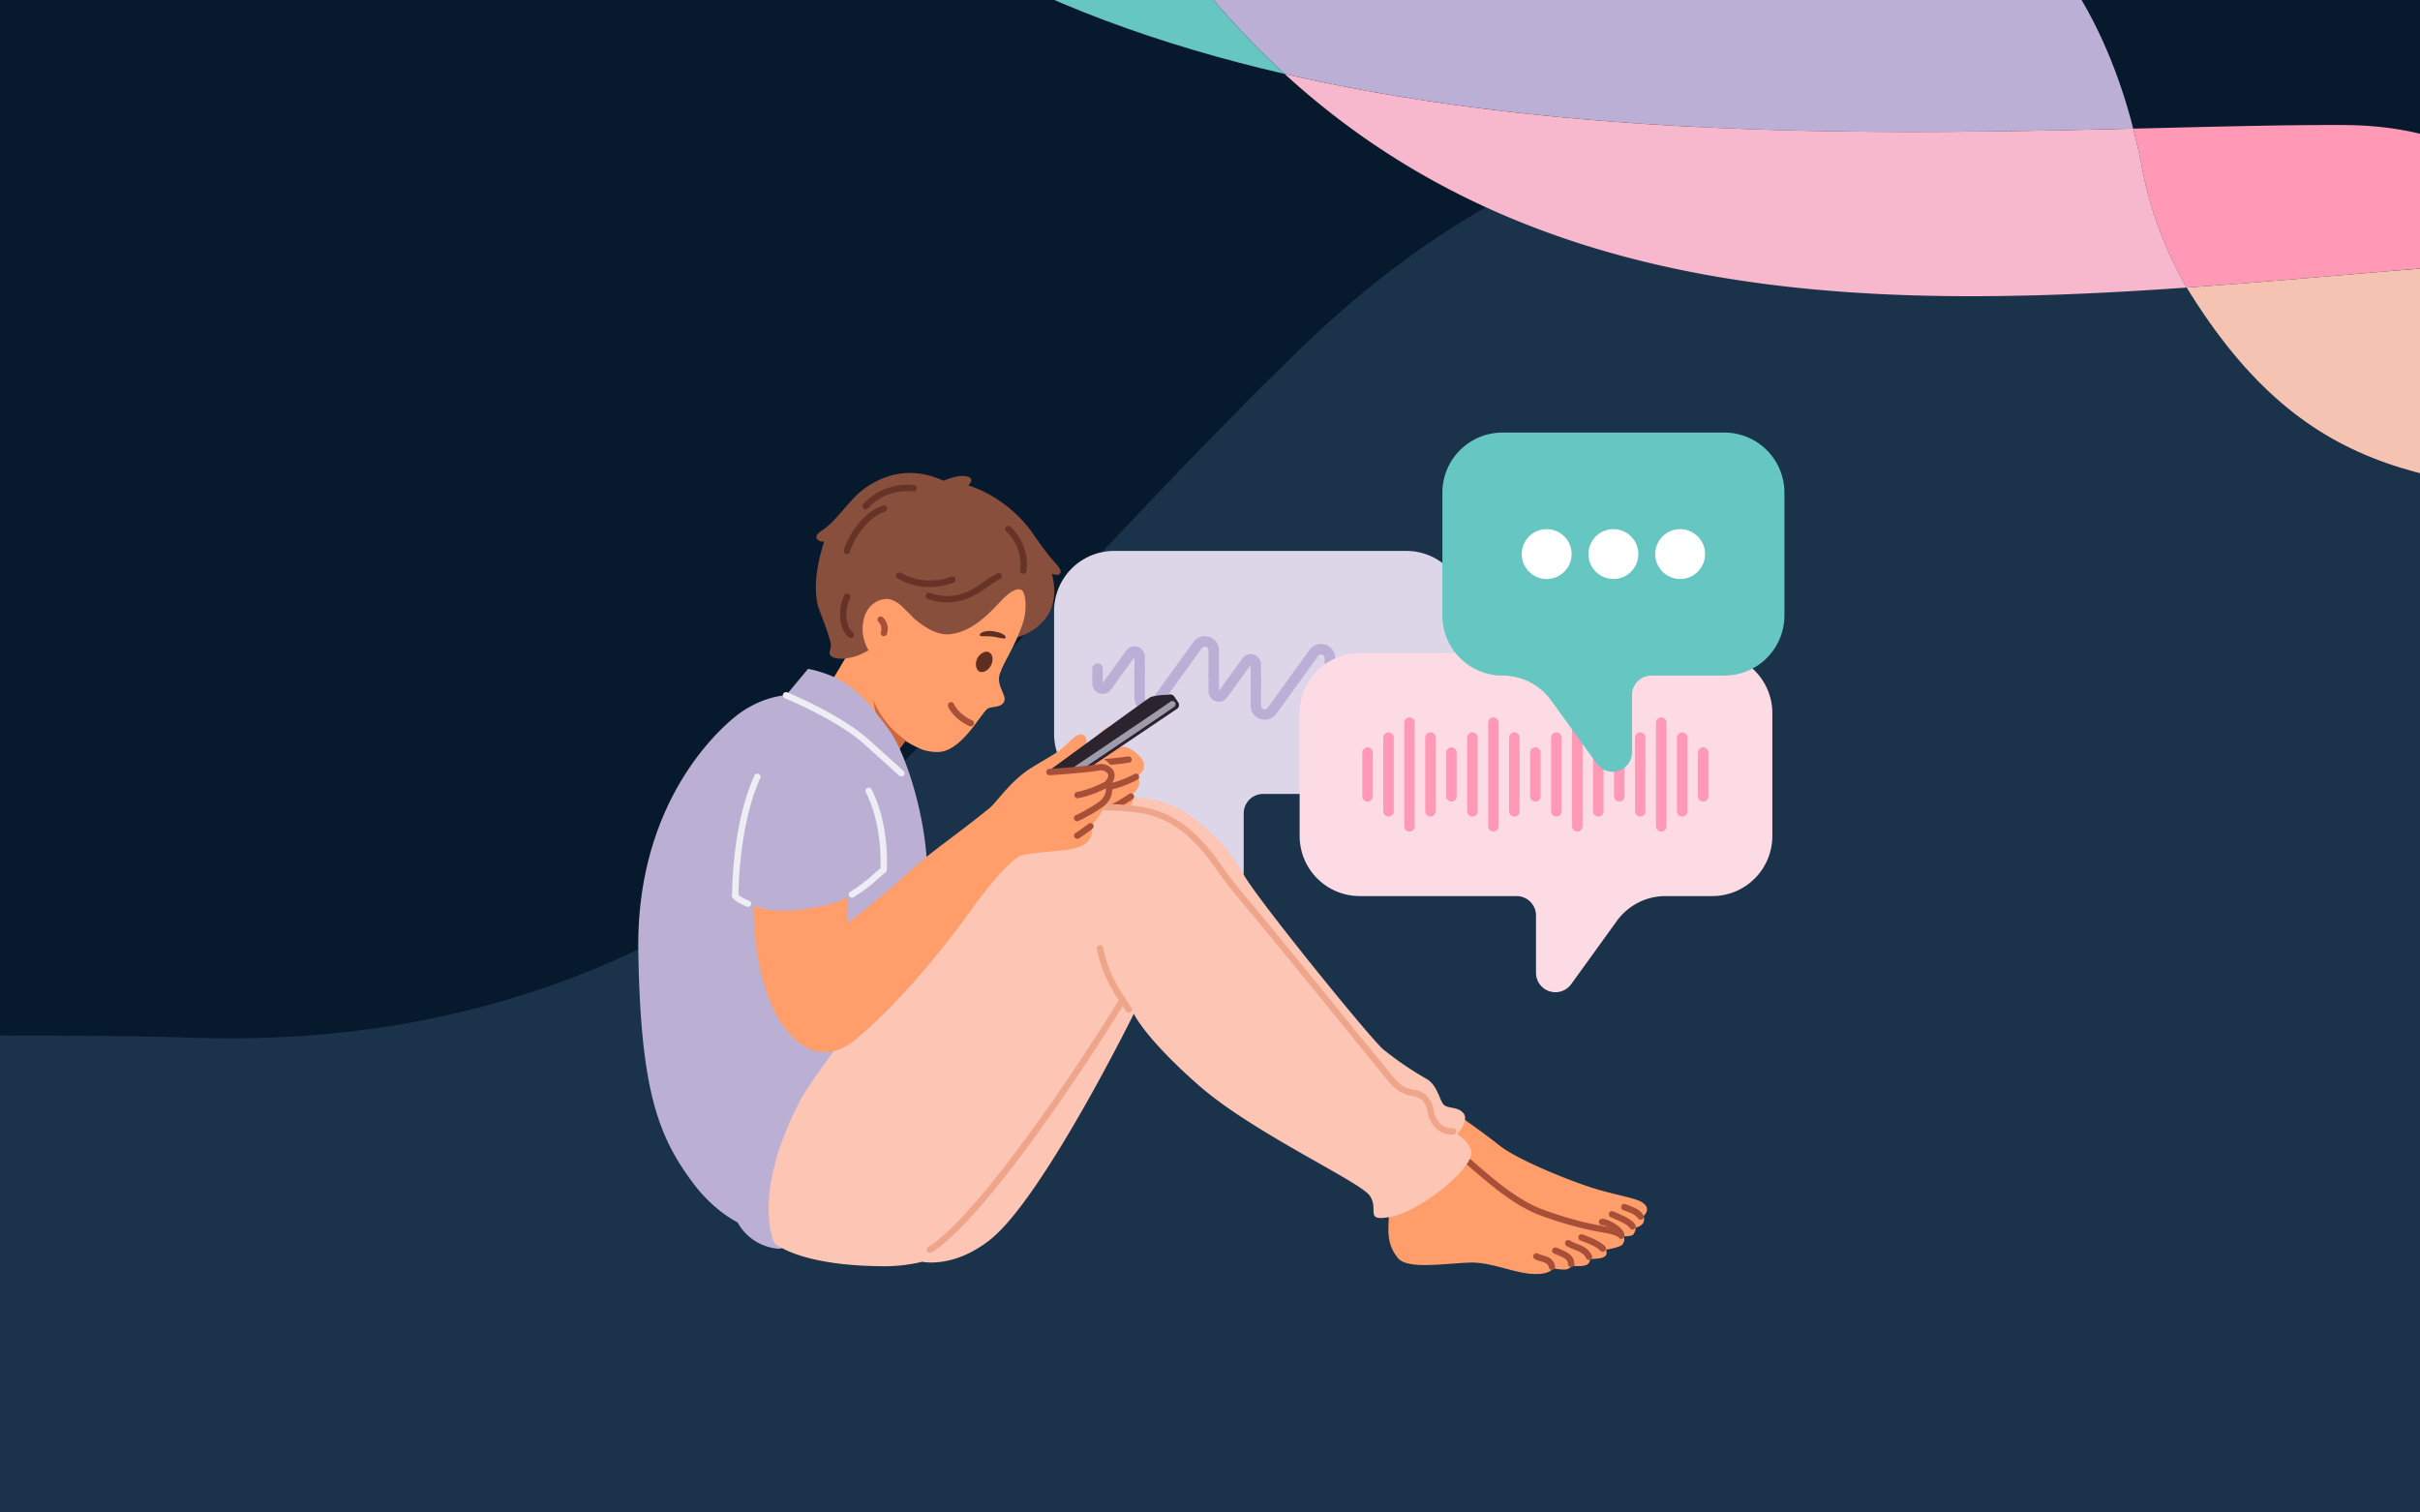 <svg xmlns="http://www.w3.org/2000/svg" xmlns:xlink="http://www.w3.org/1999/xlink" width="800" height="500" viewBox="0 0 800 500">
  <rect x="0" y="0" width="800" height="500" fill="#808080" stroke="none"/>
  <defs>
    <clipPath id="clip-path">
      <path id="Path_175473" data-name="Path 175473" d="M0,329.214H730.129V0H0Z" fill="none"/>
    </clipPath>
    <clipPath id="clip-path-2">
      <path id="Path_175133" data-name="Path 175133" d="M0,196.395H378.893V-81.777H0Z" transform="translate(0 81.777)" fill="none"/>
    </clipPath>
    <clipPath id="clip-S20_Report_HPB_MOBILE_800x500">
      <rect width="800" height="500"/>
    </clipPath>
  </defs>
  <g id="S20_Report_HPB_MOBILE_800x500" data-name="S20 Report HPB_MOBILE 800x500" clip-path="url(#clip-S20_Report_HPB_MOBILE_800x500)">
    <rect width="800" height="500" fill="#071a2d"/>
    <path id="Path_175592" data-name="Path 175592" d="M398.293,36.189C60.7,110.077-39.01,446.084,12.943,697.284c37.279,180.228,122.441,334.581,263.28,455.475,86.218,74.009,185.515,111.683,301.484,90.755,80.851-14.594,139.243-61.051,180.148-129.613,29.672-49.737,56.071-101.424,83.671-152.378C887.693,876.3,957.085,821.3,1052.417,799.047c41.735-9.743,82.833-22.258,124.689-31.452,231.617-50.889,274.214-281.773,181.55-441.59-49.874-86.025-122.578-148.478-208.006-195.6C918.323,2.231,673.176-36.1,398.293,36.189" transform="matrix(-0.966, -0.259, 0.259, -0.966, 873.561, 1387.519)" fill="#1b324b"/>
    <g id="Group_40439" data-name="Group 40439" transform="matrix(0.695, 0.719, -0.719, 0.695, 399.566, -387.519)">
      <g id="Group_39622" data-name="Group 39622" transform="translate(0 0)" clip-path="url(#clip-path)">
        <g id="Group_39616" data-name="Group 39616" transform="translate(0 184.981)">
          <path id="Path_175467" data-name="Path 175467" d="M182.835,67.705C143.382,53.266,100.483,31.2,53.58,0c0,0-50,85.511-53.58,105.053,0,0,56.48,36.678,88.961,34.22,0,0,41.968-22.054,93.874-71.568" fill="#ade5e2"/>
        </g>
        <g id="Group_39617" data-name="Group 39617" transform="translate(571.687 3.457)">
          <path id="Path_175468" data-name="Path 175468" d="M0,99.484C28.534,65.488,55.484,30.724,82.727,0c25.853,6.9,51.314,22.949,75.715,36.939C105.167,84.5,75.629,116.232,0,99.484" fill="#f4c3b1"/>
        </g>
        <g id="Group_39618" data-name="Group 39618" transform="translate(186.52 58.045)">
          <path id="Path_175469" data-name="Path 175469" d="M0,190.462C107.412,86.865,203.562-53.772,335.109,21.08,280.082,80.834,208.247,157.591,127.123,210.214,89.09,212.537,47.051,206.8,0,190.462" fill="#bcafd6"/>
        </g>
        <g id="Group_39619" data-name="Group 39619" transform="translate(521.629 0)">
          <path id="Path_175470" data-name="Path 175470" d="M0,79.125c17.6-19.1,33.477-36.463,47.39-50.745C75.724-.707,104.493-4.11,132.785,3.457c-27.244,30.724-54.193,65.489-82.727,99.485A126.786,126.786,0,0,1,10.589,85.57Q5.257,82.123,0,79.125" fill="#ff99b5"/>
        </g>
        <g id="Group_39620" data-name="Group 39620" transform="translate(87.321 248.507)">
          <path id="Path_175471" data-name="Path 175471" d="M0,75.541C34.859,57.908,67.517,30.57,99.2,0c47.05,16.342,89.089,22.075,127.122,19.752C156.209,65.25,79.138,92.721,0,75.541" fill="#66c6c1"/>
        </g>
        <g id="Group_39621" data-name="Group 39621" transform="translate(313.642 79.125)">
          <path id="Path_175472" data-name="Path 175472" d="M0,189.134C81.124,136.511,152.959,59.754,207.987,0q5.263,2.992,10.589,6.445a126.785,126.785,0,0,0,39.468,17.372C189.724,105.251,112.312,182.3,0,189.134" fill="#f7b7cc"/>
        </g>
      </g>
    </g>
    <g id="Group_40440" data-name="Group 40440" transform="translate(211 143)">
      <g id="Group_39287" data-name="Group 39287" transform="translate(0 0)" clip-path="url(#clip-path-2)">
        <g id="Group_39216" data-name="Group 39216" transform="translate(137.457 39.123)">
          <path id="Path_175062" data-name="Path 175062" d="M82.2,0H-14.366A19.863,19.863,0,0,0-34.228,19.862V60.473A19.861,19.861,0,0,0-14.366,80.335a19.867,19.867,0,0,1,16.1,8.235L16.82,109.453a6.427,6.427,0,0,0,11.637-3.762V86.761a6.425,6.425,0,0,1,6.426-6.426H82.2a19.861,19.861,0,0,0,19.862-19.862V19.862A19.863,19.863,0,0,0,82.2,0" transform="translate(34.228)" fill="#ddd6e8"/>
        </g>
        <g id="Group_39217" data-name="Group 39217" transform="translate(164.007 67.29)">
          <path id="Path_175063" data-name="Path 175063" d="M3.3,17.69A4.685,4.685,0,0,1-1.376,13.01V4.332a1.735,1.735,0,0,1,3.47,0V13.01a1.211,1.211,0,0,0,2.194.711L18.115-5.427a4.693,4.693,0,0,1,3.793-1.939,4.684,4.684,0,0,1,4.681,4.677V5.992a1.733,1.733,0,0,1-3.466,0V-2.689A1.214,1.214,0,0,0,21.908-3.9a1.2,1.2,0,0,0-.98.5L7.1,15.751A4.693,4.693,0,0,1,3.3,17.69" transform="translate(1.376 7.366)" fill="#bcafd6"/>
        </g>
        <g id="Group_39218" data-name="Group 39218" transform="translate(188.503 73.247)">
          <path id="Path_175064" data-name="Path 175064" d="M2.406,11.112A3.412,3.412,0,0,1-1,7.7V2.771a1.735,1.735,0,0,1,3.47,0V7.52L10.216-3.212a3.424,3.424,0,0,1,2.765-1.415,3.412,3.412,0,0,1,3.4,3.408V3.714a1.733,1.733,0,1,1-3.466,0V-1.035L5.168,9.7a3.415,3.415,0,0,1-2.762,1.412" transform="translate(1.002 4.627)" fill="#bcafd6"/>
        </g>
        <g id="Group_39219" data-name="Group 39219" transform="translate(150.085 70.648)">
          <path id="Path_175065" data-name="Path 175065" d="M2.406,11.112A3.412,3.412,0,0,1-1,7.7V2.771a1.735,1.735,0,0,1,3.47,0V7.52L10.216-3.212a3.424,3.424,0,0,1,2.765-1.415,3.412,3.412,0,0,1,3.4,3.408V3.714a1.733,1.733,0,1,1-3.466,0V-1.035L5.168,9.7a3.415,3.415,0,0,1-2.762,1.412" transform="translate(1.002 4.627)" fill="#bcafd6"/>
        </g>
        <g id="Group_39220" data-name="Group 39220" transform="translate(202.428 69.89)">
          <path id="Path_175066" data-name="Path 175066" d="M3.3,17.69A4.684,4.684,0,0,1-1.375,13.01V4.332a1.733,1.733,0,0,1,3.466,0V13.01a1.211,1.211,0,0,0,2.194.711L18.113-5.427a4.693,4.693,0,0,1,3.793-1.939,4.684,4.684,0,0,1,4.681,4.677V5.989a1.733,1.733,0,1,1-3.466,0V-2.689A1.214,1.214,0,0,0,21.905-3.9a1.214,1.214,0,0,0-.983.5L7.095,15.751A4.693,4.693,0,0,1,3.3,17.69" transform="translate(1.375 7.366)" fill="#bcafd6"/>
        </g>
        <g id="Group_39221" data-name="Group 39221" transform="translate(226.921 75.847)">
          <path id="Path_175067" data-name="Path 175067" d="M2.406,11.112A3.412,3.412,0,0,1-1,7.7V2.771a1.733,1.733,0,1,1,3.466,0V7.52L10.216-3.212a3.424,3.424,0,0,1,2.765-1.415,3.412,3.412,0,0,1,3.4,3.408V3.714a1.733,1.733,0,1,1-3.466,0V-1.035L5.168,9.7a3.415,3.415,0,0,1-2.762,1.412" transform="translate(1.002 4.627)" fill="#bcafd6"/>
        </g>
        <g id="Group_39222" data-name="Group 39222" transform="translate(218.64 72.893)">
          <path id="Path_175068" data-name="Path 175068" d="M96.3,0H-20.235A19.861,19.861,0,0,0-40.1,19.862V60.473A19.861,19.861,0,0,0-20.235,80.335h51.84a6.427,6.427,0,0,1,6.426,6.426v18.93a6.425,6.425,0,0,0,11.633,3.762L64.75,88.567a19.853,19.853,0,0,1,16.1-8.232H96.3a19.861,19.861,0,0,0,19.862-19.862V19.862A19.861,19.861,0,0,0,96.3,0" transform="translate(40.097)" fill="#fcdbe5"/>
        </g>
        <g id="Group_39223" data-name="Group 39223" transform="translate(246.278 99.113)">
          <path id="Path_175069" data-name="Path 175069" d="M1.225,19.645A1.733,1.733,0,0,1-.51,17.91V-6.445A1.733,1.733,0,0,1,1.225-8.18,1.736,1.736,0,0,1,2.96-6.445V17.91a1.736,1.736,0,0,1-1.735,1.735" transform="translate(0.51 8.18)" fill="#ff99b5"/>
        </g>
        <g id="Group_39224" data-name="Group 39224" transform="translate(253.213 94.161)">
          <path id="Path_175070" data-name="Path 175070" d="M1.225,26.638A1.736,1.736,0,0,1-.51,24.9V-9.361a1.735,1.735,0,0,1,1.735-1.731A1.735,1.735,0,0,1,2.96-9.361V24.9a1.736,1.736,0,0,1-1.735,1.735" transform="translate(0.51 11.092)" fill="#ff99b5"/>
        </g>
        <g id="Group_39225" data-name="Group 39225" transform="translate(239.344 104.066)">
          <path id="Path_175071" data-name="Path 175071" d="M1.225,12.652A1.736,1.736,0,0,1-.51,10.917V-3.533A1.738,1.738,0,0,1,1.225-5.268,1.738,1.738,0,0,1,2.96-3.533v14.45a1.736,1.736,0,0,1-1.735,1.735" transform="translate(0.51 5.268)" fill="#ff99b5"/>
        </g>
        <g id="Group_39226" data-name="Group 39226" transform="translate(260.147 99.113)">
          <path id="Path_175072" data-name="Path 175072" d="M1.225,19.645A1.736,1.736,0,0,1-.51,17.91V-6.445A1.736,1.736,0,0,1,1.225-8.18,1.736,1.736,0,0,1,2.96-6.445V17.91a1.736,1.736,0,0,1-1.735,1.735" transform="translate(0.51 8.18)" fill="#ff99b5"/>
        </g>
        <g id="Group_39227" data-name="Group 39227" transform="translate(267.082 104.066)">
          <path id="Path_175073" data-name="Path 175073" d="M1.225,12.652A1.736,1.736,0,0,1-.51,10.917V-3.533A1.738,1.738,0,0,1,1.225-5.268,1.738,1.738,0,0,1,2.96-3.533v14.45a1.736,1.736,0,0,1-1.735,1.735" transform="translate(0.51 5.268)" fill="#ff99b5"/>
        </g>
        <g id="Group_39228" data-name="Group 39228" transform="translate(329.493 99.113)">
          <path id="Path_175074" data-name="Path 175074" d="M1.225,19.645A1.733,1.733,0,0,1-.51,17.91V-6.445A1.733,1.733,0,0,1,1.225-8.18,1.736,1.736,0,0,1,2.96-6.445V17.91a1.736,1.736,0,0,1-1.735,1.735" transform="translate(0.51 8.18)" fill="#ff99b5"/>
        </g>
        <g id="Group_39229" data-name="Group 39229" transform="translate(336.428 94.161)">
          <path id="Path_175075" data-name="Path 175075" d="M1.225,26.638A1.733,1.733,0,0,1-.51,24.9V-9.361a1.733,1.733,0,0,1,1.735-1.731A1.735,1.735,0,0,1,2.96-9.361V24.9a1.736,1.736,0,0,1-1.735,1.735" transform="translate(0.51 11.092)" fill="#ff99b5"/>
        </g>
        <g id="Group_39230" data-name="Group 39230" transform="translate(322.558 104.066)">
          <path id="Path_175076" data-name="Path 175076" d="M1.225,12.652A1.736,1.736,0,0,1-.51,10.917V-3.533A1.738,1.738,0,0,1,1.225-5.268,1.738,1.738,0,0,1,2.96-3.533v14.45a1.736,1.736,0,0,1-1.735,1.735" transform="translate(0.51 5.268)" fill="#ff99b5"/>
        </g>
        <g id="Group_39231" data-name="Group 39231" transform="translate(343.362 99.113)">
          <path id="Path_175077" data-name="Path 175077" d="M1.225,19.645A1.733,1.733,0,0,1-.51,17.91V-6.445A1.733,1.733,0,0,1,1.225-8.18,1.736,1.736,0,0,1,2.96-6.445V17.91a1.736,1.736,0,0,1-1.735,1.735" transform="translate(0.51 8.18)" fill="#ff99b5"/>
        </g>
        <g id="Group_39232" data-name="Group 39232" transform="translate(350.297 104.066)">
          <path id="Path_175078" data-name="Path 175078" d="M1.225,12.652A1.736,1.736,0,0,1-.51,10.917V-3.533A1.738,1.738,0,0,1,1.225-5.268,1.738,1.738,0,0,1,2.96-3.533v14.45a1.736,1.736,0,0,1-1.735,1.735" transform="translate(0.51 5.268)" fill="#ff99b5"/>
        </g>
        <g id="Group_39233" data-name="Group 39233" transform="translate(274.016 99.113)">
          <path id="Path_175079" data-name="Path 175079" d="M1.225,19.645A1.736,1.736,0,0,1-.51,17.91V-6.445A1.736,1.736,0,0,1,1.225-8.18,1.736,1.736,0,0,1,2.96-6.445V17.91a1.736,1.736,0,0,1-1.735,1.735" transform="translate(0.51 8.18)" fill="#ff99b5"/>
        </g>
        <g id="Group_39234" data-name="Group 39234" transform="translate(280.951 94.161)">
          <path id="Path_175080" data-name="Path 175080" d="M1.225,26.638A1.736,1.736,0,0,1-.51,24.9V-9.361a1.735,1.735,0,0,1,1.735-1.731A1.735,1.735,0,0,1,2.96-9.361V24.9a1.736,1.736,0,0,1-1.735,1.735" transform="translate(0.51 11.092)" fill="#ff99b5"/>
        </g>
        <g id="Group_39235" data-name="Group 39235" transform="translate(287.886 99.113)">
          <path id="Path_175081" data-name="Path 175081" d="M1.225,19.645A1.733,1.733,0,0,1-.51,17.91V-6.445A1.733,1.733,0,0,1,1.225-8.18,1.736,1.736,0,0,1,2.96-6.445V17.91a1.736,1.736,0,0,1-1.735,1.735" transform="translate(0.51 8.18)" fill="#ff99b5"/>
        </g>
        <g id="Group_39236" data-name="Group 39236" transform="translate(294.82 104.066)">
          <path id="Path_175082" data-name="Path 175082" d="M1.225,12.652A1.736,1.736,0,0,1-.51,10.917V-3.533A1.738,1.738,0,0,1,1.225-5.268,1.738,1.738,0,0,1,2.96-3.533v14.45a1.736,1.736,0,0,1-1.735,1.735" transform="translate(0.51 5.268)" fill="#ff99b5"/>
        </g>
        <g id="Group_39237" data-name="Group 39237" transform="translate(301.755 99.113)">
          <path id="Path_175083" data-name="Path 175083" d="M1.225,19.645A1.736,1.736,0,0,1-.51,17.91V-6.445A1.736,1.736,0,0,1,1.225-8.18,1.736,1.736,0,0,1,2.96-6.445V17.91a1.736,1.736,0,0,1-1.735,1.735" transform="translate(0.51 8.18)" fill="#ff99b5"/>
        </g>
        <g id="Group_39238" data-name="Group 39238" transform="translate(308.689 94.161)">
          <path id="Path_175084" data-name="Path 175084" d="M1.225,26.638A1.736,1.736,0,0,1-.51,24.9V-9.361a1.735,1.735,0,0,1,1.735-1.731A1.735,1.735,0,0,1,2.96-9.361V24.9a1.736,1.736,0,0,1-1.735,1.735" transform="translate(0.51 11.092)" fill="#ff99b5"/>
        </g>
        <g id="Group_39239" data-name="Group 39239" transform="translate(315.624 99.113)">
          <path id="Path_175085" data-name="Path 175085" d="M1.225,19.645A1.736,1.736,0,0,1-.51,17.91V-6.445A1.736,1.736,0,0,1,1.225-8.18,1.736,1.736,0,0,1,2.96-6.445V17.91a1.736,1.736,0,0,1-1.735,1.735" transform="translate(0.51 8.18)" fill="#ff99b5"/>
        </g>
        <g id="Group_39240" data-name="Group 39240" transform="translate(265.823)">
          <path id="Path_175086" data-name="Path 175086" d="M65.806,0H-7.536A19.864,19.864,0,0,0-27.4,19.862V60.473A19.864,19.864,0,0,0-7.536,80.335a19.858,19.858,0,0,1,16.1,8.235L23.65,109.453a6.425,6.425,0,0,0,11.633-3.762V86.761a6.427,6.427,0,0,1,6.426-6.426h24.1A19.861,19.861,0,0,0,85.668,60.473V19.862A19.861,19.861,0,0,0,65.806,0" transform="translate(27.401)" fill="#66c6c1"/>
        </g>
        <g id="Group_39241" data-name="Group 39241" transform="translate(292.059 31.929)">
          <path id="Path_175087" data-name="Path 175087" d="M11.633,5.817A8.239,8.239,0,1,1,3.395-2.422a8.237,8.237,0,0,1,8.239,8.239" transform="translate(4.844 2.422)" fill="#fff"/>
        </g>
        <g id="Group_39242" data-name="Group 39242" transform="translate(314.12 31.929)">
          <path id="Path_175088" data-name="Path 175088" d="M11.633,5.817A8.239,8.239,0,1,1,3.395-2.422a8.237,8.237,0,0,1,8.239,8.239" transform="translate(4.844 2.422)" fill="#fff"/>
        </g>
        <g id="Group_39243" data-name="Group 39243" transform="translate(336.18 31.929)">
          <path id="Path_175089" data-name="Path 175089" d="M11.633,5.817A8.239,8.239,0,1,1,3.395-2.422a8.237,8.237,0,0,1,8.239,8.239" transform="translate(4.844 2.422)" fill="#fff"/>
        </g>
        <g id="Group_39244" data-name="Group 39244" transform="translate(225.47 216.581)">
          <path id="Path_175090" data-name="Path 175090" d="M.038,9.39S-1.2-.1,8.239-1.179C17.712-2,32.292-3.91,32.292-3.91s17.3,11.453,26.968,19.131c6.113,4.854,24.757,12.365,33.162,14.729,5.647,1.585,9.654,2.262,12.664,3.391,5.225,2.112,1.772,5.194,1.772,5.194a3.051,3.051,0,0,1-.184,2.357,3.628,3.628,0,0,1-2.4,1.378,4.069,4.069,0,0,1-.946,2.466,5.881,5.881,0,0,1-3.051.432,2.63,2.63,0,0,1-.622,2.939c-1.415.98-5.228,1.517-5.228,1.517s.762,1.708-.694,2.432c-1.2.687-4.572.646-4.572.646a2.033,2.033,0,0,1-1.276,2,8.945,8.945,0,0,1-4.647.139,2.963,2.963,0,0,1-2.143,1.34,14.981,14.981,0,0,1-4.208-.442s-.949,2.466-7.518,1.844c-5.772-.48-13.246-3.83-19.705-3.694-9.548.316-21.675,2.551-24.393-1.99-6.466-8.433,1.551-16.447-6.65-23.556A160.152,160.152,0,0,1,.038,9.39" transform="translate(0.016 3.91)" fill="#ff9e6b"/>
        </g>
        <g id="Group_39245" data-name="Group 39245" transform="translate(253.807 221.72)">
          <path id="Path_175091" data-name="Path 175091" d="M50.241,31.663a1.056,1.056,0,0,0,.806-1.735c-1.269-1.51-3.84-1.976-7.4-2.619-1.674-.306-3.568-.65-5.558-1.15a122.052,122.052,0,0,1-14.78-4.589C15.361,18.213,9.088,12.917-1.314,3.842c-7.432-6.483-17.709-16.62-17.811-16.722a1.053,1.053,0,0,0-1.49.01,1.057,1.057,0,0,0,.007,1.493C-20.5-11.275-10.182-1.1-2.7,5.43c10.565,9.215,16.947,14.6,25.209,18.093A123.981,123.981,0,0,0,37.58,28.2c2.048.52,3.983.871,5.691,1.18,2.888.524,5.381.976,6.164,1.9a1.047,1.047,0,0,0,.806.374" transform="translate(20.92 13.184)" fill="#a84f38"/>
        </g>
        <g id="Group_39246" data-name="Group 39246" transform="translate(317.567 259.913)">
          <path id="Path_175092" data-name="Path 175092" d="M5.173,4.34a1.025,1.025,0,0,0,.316-.051,1.051,1.051,0,0,0,.691-1.32C5.53.911,1.044-1.8-1.1-1.807A1.055,1.055,0,0,0-2.154-.753,1.05,1.05,0,0,0-1.1.3C.353.3,3.867,2.642,4.17,3.6a1.047,1.047,0,0,0,1,.738" transform="translate(2.154 1.807)" fill="#a84f38"/>
        </g>
        <g id="Group_39247" data-name="Group 39247" transform="translate(320.835 257.377)">
          <path id="Path_175093" data-name="Path 175093" d="M5.535,4.289a1.076,1.076,0,0,0,.548-.153,1.056,1.056,0,0,0,.354-1.449C5.392.969,2.636-.212.2-1.253-.16-1.409-.5-1.555-.82-1.695a1.057,1.057,0,0,0-1.395.534A1.055,1.055,0,0,0-1.677.23c.327.146.68.3,1.051.456,1.816.779,4.565,1.956,5.259,3.1a1.05,1.05,0,0,0,.9.507" transform="translate(2.305 1.786)" fill="#a84f38"/>
        </g>
        <g id="Group_39248" data-name="Group 39248" transform="translate(324.904 254.986)">
          <path id="Path_175094" data-name="Path 175094" d="M4.535,3.7a1.076,1.076,0,0,0,.548-.153A1.056,1.056,0,0,0,5.437,2.1C4.385.361,2.28-.431.423-1.132c-.3-.112-.585-.225-.867-.333a1.052,1.052,0,0,0-1.367.588A1.053,1.053,0,0,0-1.224.494c.293.116.6.231.9.347,1.538.578,3.279,1.238,3.956,2.35a1.05,1.05,0,0,0,.9.507" transform="translate(1.888 1.54)" fill="#a84f38"/>
        </g>
        <g id="Group_39249" data-name="Group 39249" transform="translate(295.843 271.283)">
          <path id="Path_175095" data-name="Path 175095" d="M4.381,3.9a1,1,0,0,0,.242-.031,1.053,1.053,0,0,0,.786-1.265C4.809.063,2.894-.484,1.353-.926A8.805,8.805,0,0,1-.283-1.5,1.051,1.051,0,0,0-1.7-1.056,1.055,1.055,0,0,0-1.256.366,10.626,10.626,0,0,0,.775,1.1c1.531.439,2.279.7,2.578,1.987A1.056,1.056,0,0,0,4.381,3.9" transform="translate(1.824 1.625)" fill="#a84f38"/>
        </g>
        <g id="Group_39250" data-name="Group 39250" transform="translate(302.087 269.397)">
          <path id="Path_175096" data-name="Path 175096" d="M4.458,4.6A1.059,1.059,0,0,0,5.512,3.514C5.424.524,3-.466-.352-1.833a1.094,1.094,0,0,0-1.418.561A1.014,1.014,0,0,0-1.233.085l.082.037C2.2,1.487,3.359,2.038,3.4,3.575A1.056,1.056,0,0,0,4.458,4.6" transform="translate(1.856 1.915)" fill="#a84f38"/>
        </g>
        <g id="Group_39251" data-name="Group 39251" transform="translate(306.375 266.941)">
          <path id="Path_175097" data-name="Path 175097" d="M5.585,4.647a1.014,1.014,0,0,0,.469-.112,1.05,1.05,0,0,0,.473-1.412C5.375.8,3.548.079,1.779-.622A17.706,17.706,0,0,1-.735-1.789a1.054,1.054,0,0,0-1.442.371A1.052,1.052,0,0,0-1.806.028,19.39,19.39,0,0,0,1,1.338c1.653.653,2.844,1.129,3.64,2.725a1.054,1.054,0,0,0,.946.585" transform="translate(2.326 1.935)" fill="#a84f38"/>
        </g>
        <g id="Group_39252" data-name="Group 39252" transform="translate(310.77 265.02)">
          <path id="Path_175098" data-name="Path 175098" d="M5.688,4.085A1.054,1.054,0,0,0,6.453,2.3C4.8.571,1.848-.562-.755-1.562l-.18-.068A1.053,1.053,0,0,0-2.3-1.021,1.055,1.055,0,0,0-1.69.34l.18.068C.766,1.282,3.6,2.367,4.923,3.759a1.054,1.054,0,0,0,.765.327" transform="translate(2.368 1.701)" fill="#a84f38"/>
        </g>
        <g id="Group_39253" data-name="Group 39253" transform="translate(58.701 13.353)">
          <path id="Path_175099" data-name="Path 175099" d="M8.05,43.257s-4.994.517-6.17-.582c-1.64-1.31.259-2.4-.391-4.657C.423,33.614-2.3,27.331-2.7,25.753c-2-8.473,1.2-17.926,2-20.916.109-.231-.459-.211-1.031-.19C-2.89,4.115-3.247,3.673-3.162,2.87c.4-1.493,2.786-1.8,6.29-5.8C6.971-7.052,9.57-10.9,13.914-13.672c3.123-1.932,12.15-7.6,24.883-1.786.231.105,4.7-2.327,8.157-1.31,2.419.827.1,2.844.1,2.844s2.653.932,4.272,1.674A43.857,43.857,0,0,1,66.428-.593c2.143,2.66,3.718,5.337,5.861,8,2.878,4.113,6.034,6.395,5.167,7.677-.973,1.514-3.2-.344-2.718.439a25.218,25.218,0,0,1,.748,5.1c.207,12.409-11.872,15.566-11.872,15.566l-9.133,5.9Z" transform="translate(3.352 18.012)" fill="#894f3d"/>
        </g>
        <g id="Group_39254" data-name="Group 39254" transform="translate(121.314 30.842)">
          <path id="Path_175100" data-name="Path 175100" d="M4.221,11.179a1.054,1.054,0,0,0,1.048-.942A17.212,17.212,0,0,0-.024-4.407a1.053,1.053,0,0,0-1.486.129,1.059,1.059,0,0,0,.126,1.486,15.075,15.075,0,0,1,4.555,12.8,1.054,1.054,0,0,0,.939,1.16.622.622,0,0,0,.112.007" transform="translate(1.758 4.655)" fill="#663326"/>
        </g>
        <g id="Group_39255" data-name="Group 39255" transform="translate(94.978 46.445)">
          <path id="Path_175101" data-name="Path 175101" d="M5.12,6.852c5.871,0,10.1-2.942,13.419-5.249A26.111,26.111,0,0,1,22.475-.832a1.06,1.06,0,0,0,.534-1.395,1.053,1.053,0,0,0-1.391-.534A27.849,27.849,0,0,0,17.335-.128C12.818,3.011,7.7,6.569-.738,3.712a1.049,1.049,0,0,0-1.337.657,1.054,1.054,0,0,0,.66,1.34A20.3,20.3,0,0,0,5.12,6.852" transform="translate(2.132 2.853)" fill="#663326"/>
        </g>
        <g id="Group_39256" data-name="Group 39256" transform="translate(85.176 46.233)">
          <path id="Path_175102" data-name="Path 175102" d="M7.844,3.4A21.294,21.294,0,0,0,15.8,1.925a1.054,1.054,0,0,0-.844-1.932A19.841,19.841,0,0,1-1.68-1.273a1.055,1.055,0,0,0-1.442.381A1.054,1.054,0,0,0-2.745.55,20.818,20.818,0,0,0,7.844,3.4" transform="translate(3.266 1.416)" fill="#663326"/>
        </g>
        <g id="Group_39257" data-name="Group 39257" transform="translate(74.119 17.228)">
          <path id="Path_175103" data-name="Path 175103" d="M.744,5.756a1.044,1.044,0,0,0,.765-.33A17.642,17.642,0,0,1,16.422-.166a1.06,1.06,0,0,0,1.214-.864,1.053,1.053,0,0,0-.861-1.218A19.775,19.775,0,0,0-.021,3.977,1.055,1.055,0,0,0,.744,5.756" transform="translate(0.31 2.397)" fill="#663326"/>
        </g>
        <g id="Group_39258" data-name="Group 39258" transform="translate(67.916 24.082)">
          <path id="Path_175104" data-name="Path 175104" d="M.745,11.363a1.057,1.057,0,0,0,1.01-.748C3.316,5.441,8.181-1.11,13.321-2.668a1.051,1.051,0,0,0,.7-1.313,1.052,1.052,0,0,0-1.313-.7C6.823-2.9,1.493,4.182-.265,10a1.057,1.057,0,0,0,.708,1.316,1.036,1.036,0,0,0,.3.044" transform="translate(0.31 4.732)" fill="#663326"/>
        </g>
        <g id="Group_39259" data-name="Group 39259" transform="translate(66.693 53.214)">
          <path id="Path_175105" data-name="Path 175105" d="M2.536,10.385a1.054,1.054,0,0,0,.605-1.918C1.271,7.164,0,2.116,2.257-2.83a1.054,1.054,0,0,0-.52-1.4,1.053,1.053,0,0,0-1.4.52c-2.612,5.718-1.255,11.916,1.6,13.9a1.043,1.043,0,0,0,.6.19" transform="translate(1.056 4.324)" fill="#663326"/>
        </g>
        <g id="Group_39260" data-name="Group 39260" transform="translate(79.48 51.822)">
          <path id="Path_175106" data-name="Path 175106" d="M4.6,3.641s1.64,1.31,4,3.5c3.4,2.959,8.327,6.885,13.426,6.136C29.737,12.328,35.863,5.052,38.5,2.338c4.391-4.708,6.688-4.221,7.3-3.1,1.344,2.572.952,7.711-.19,10.827-2.9,8.191-6.068,12.059-7.511,16.436-1.228,3.919,2.408,6.98,1.456,9.062-1.058,2.316-4.279,1.4-5.606,2.476-2.323,2.017-7.228,11.528-13.868,13.814-2.024.752-5.225.408-7.647-.418C7.695,49.549,3.256,46.4,1.32,43.279c-3.5-5.8-4.286-15.113-1.742-23.743,2.439-8.4,5.024-15.9,5.024-15.9" transform="translate(1.917 1.516)" fill="#ff9e6b"/>
        </g>
        <g id="Group_39261" data-name="Group 39261" transform="translate(74.14 55.015)">
          <path id="Path_175107" data-name="Path 175107" d="M.575,3.75C2.249-.522,6.3-2.032,8.824-1.437a9.538,9.538,0,0,1,4.545,2.915c1.765,1.65,3.068,3.082,3.068,3.082s-3.742,6.966-7.5,10.286c-3.313,2.966-5.48,2.813-5.48,2.813A13.769,13.769,0,0,1,.575,3.75" transform="translate(0.239 1.562)" fill="#ff9e6b"/>
        </g>
        <g id="Group_39262" data-name="Group 39262" transform="translate(28.895 70.93)">
          <path id="Path_175108" data-name="Path 175108" d="M18.49,16.729C22.351,13.178,31.8-3.214,31.8-3.214a19,19,0,0,0,4.405-1.068,32.17,32.17,0,0,0,5.147-2.684l5.034.619,5.922,29.294S46,31.258,44.216,35.761c-3.242,8.313-.058,17.886-.058,17.886L-7.7,29.948s5.606-2.473,13.008-5.81c6.619-2.851,10.756-5.16,13.181-7.409" transform="translate(7.699 6.966)" fill="#ff9e6b"/>
        </g>
        <g id="Group_39263" data-name="Group 39263" transform="translate(77.638 88.14)">
          <path id="Path_175109" data-name="Path 175109" d="M0,0S.793,3.16,4.725,8.035a30.728,30.728,0,0,0,6.119,5.6L8.562,16.787s-3.136-1.714-5.694-6.521A35.617,35.617,0,0,1,0,0" transform="translate(0)" fill="#cc663f"/>
        </g>
        <g id="Group_39264" data-name="Group 39264" transform="translate(79.079 60.8)">
          <path id="Path_175110" data-name="Path 175110" d="M1.5,4.6A1.058,1.058,0,0,0,2.5,3.861a5.248,5.248,0,0,0-1.31-5.449A1.05,1.05,0,0,0-.3-1.622,1.05,1.05,0,0,0-.33-.132,3.164,3.164,0,0,1,.49,3.229,1.059,1.059,0,0,0,1.18,4.552,1.132,1.132,0,0,0,1.5,4.6" transform="translate(0.623 1.915)" fill="#a84f38"/>
        </g>
        <g id="Group_39265" data-name="Group 39265" transform="translate(111.607 72.429)">
          <path id="Path_175111" data-name="Path 175111" d="M.295,1.636c.742-1.619,2.64-2.711,3.8-2.184,1.388.636,1.68,2.449.833,4.3-.742,1.623-2.64,2.711-3.8,2.184S-.552,3.49.295,1.636" transform="translate(0.123 0.681)" fill="#602d21"/>
        </g>
        <g id="Group_39266" data-name="Group 39266" transform="translate(112.868 65.58)">
          <path id="Path_175112" data-name="Path 175112" d="M0,.917C.1.158,2-.617,4.275-.315,7.051.053,8.714,1.043,8.615,1.8s-2.051-.017-4.323-.316S-.1,1.675,0,.917" transform="translate(0.001 0.382)" fill="#602d21"/>
        </g>
        <g id="Group_39267" data-name="Group 39267" transform="translate(102.348 89.112)">
          <path id="Path_175113" data-name="Path 175113" d="M.867.011a1.038,1.038,0,0,0-.6.075A1.052,1.052,0,0,0-.272,1.473C1.163,4.763,5.153,7.351,6.875,7.946a1.055,1.055,0,0,0,.691-1.993C6.364,5.538,2.847,3.344,1.66.63A1.05,1.05,0,0,0,.867.011" transform="translate(0.361 0.004)" fill="#a84f38"/>
        </g>
        <g id="Group_39268" data-name="Group 39268" transform="translate(0 78.113)">
          <path id="Path_175114" data-name="Path 175114" d="M49.021,3.859c4.97,3.789,7.29,6.378,13.484,14.759S76.353,52.7,74.9,70.554,35.9,190.817,26.06,190.09a16.893,16.893,0,0,1-13.668-8.745S4.858,177.813-2,168.768C-14.028,152.917-19.667,137.28-20.4,91.726S2.372,21.9,11.12,14.612,28.428,7.138,28.428,7.138l7.29-8.745s7.926,1.367,13.3,5.466" transform="translate(20.412 1.607)" fill="#bcafd4"/>
        </g>
        <g id="Group_39269" data-name="Group 39269" transform="translate(30.918 112.758)">
          <path id="Path_175115" data-name="Path 175115" d="M3.482,31.029c-4.191-1.81-4.844-2.844-4.926-3.691a1.438,1.438,0,0,1,.1-.677C-1.328,23.8-.971,3.221,6.026-12.3a1.057,1.057,0,0,1,1.395-.527,1.053,1.053,0,0,1,.527,1.395C.768,4.5.764,26.736.764,26.961a.918.918,0,0,1-.014.167,13.159,13.159,0,0,0,3.568,1.966A1.053,1.053,0,0,1,3.9,31.114a1.07,1.07,0,0,1-.418-.085" transform="translate(1.45 12.92)" fill="#efedf4"/>
        </g>
        <g id="Group_39270" data-name="Group 39270" transform="translate(69.593 117.36)">
          <path id="Path_175116" data-name="Path 175116" d="M.745,25.695a1.033,1.033,0,0,0,.561-.163A54.738,54.738,0,0,0,8.29,20.408c1.16-1.16,3.538-3.061,3.561-3.082a1.051,1.051,0,0,0,.391-.745c.044-.6,1.01-14.845-5.038-26.706a1.055,1.055,0,0,0-1.418-.459,1.055,1.055,0,0,0-.459,1.418c5.194,10.188,4.946,22.644,4.837,25.145-.738.6-2.4,1.97-3.364,2.936a53.782,53.782,0,0,1-6.616,4.83,1.055,1.055,0,0,0,.561,1.949" transform="translate(0.31 10.699)" fill="#efedf4"/>
        </g>
        <g id="Group_39271" data-name="Group 39271" transform="translate(47.787 85.806)">
          <path id="Path_175117" data-name="Path 175117" d="M27.674,19.706a1.055,1.055,0,0,0,.711-1.833c-.037-.034-3.83-3.5-11.742-10.589C9.513.892-3.5-5.411-10.066-8.126a1.059,1.059,0,0,0-1.378.571,1.057,1.057,0,0,0,.571,1.378C-4.43-3.513,8.319,2.65,15.235,8.852c7.9,7.086,11.691,10.545,11.729,10.579a1.05,1.05,0,0,0,.711.276" transform="translate(11.523 8.205)" fill="#efedf4"/>
        </g>
        <g id="Group_39272" data-name="Group 39272" transform="translate(138.408 120.035)">
          <path id="Path_175118" data-name="Path 175118" d="M89.816,81.786c4.613-2.061,9.109-8.14,7.29-10.691s-5.528-1.517-6.8-3.157-2.065-6.259-5.347-8.262a109.232,109.232,0,0,1-14.4-9.78C66.8,46.968,28.652-.032,24.278-8.05S7.7-30.643-6.153-32.83c-11-1.738-22.233-2.915-30.795,5.83S70.621,83.487,70.621,83.487a28.733,28.733,0,0,0,19.2-1.7" transform="translate(37.399 34.055)" fill="#fcc5b4"/>
        </g>
        <g id="Group_39273" data-name="Group 39273" transform="translate(131.673 97.18)">
          <path id="Path_175119" data-name="Path 175119" d="M0,12.789A41.456,41.456,0,0,1,6.953,6.537c2.16-1.5,7.575-4.545,9.47-5.817,3.7-2.34,5.8-6.1,8.222-6.045,1.568.061,3.374,2.425-.7,8.524,0,0,3.578-2.636,6.065-1.572a11.4,11.4,0,0,1,4.766,3.755,3.659,3.659,0,0,1-1.388,5.534,5.294,5.294,0,0,1,.446,3.255,7.106,7.106,0,0,1-2.245,2.959,3.5,3.5,0,0,1-.265,3.2,17.409,17.409,0,0,1-3.283,4.232s1.66,5-3.813,7.194C19.784,33.535,11.882,33.1,5.106,34.61,3.772,34.988,1.953,36.45,0,38.389Z" transform="translate(0 5.325)" fill="#ff9e6b"/>
        </g>
        <g id="Group_39274" data-name="Group 39274" transform="translate(153.977 119.266)">
          <path id="Path_175120" data-name="Path 175120" d="M.745,4.668a1.046,1.046,0,0,0,.446-.1A58.194,58.194,0,0,0,9.151-.019a1.057,1.057,0,0,0,.276-1.466A1.058,1.058,0,0,0,7.96-1.761,55.87,55.87,0,0,1,.3,2.658a1.055,1.055,0,0,0,.446,2.01" transform="translate(0.31 1.944)" fill="#a84f38"/>
        </g>
        <g id="Group_39275" data-name="Group 39275" transform="translate(154.034 112.754)">
          <path id="Path_175121" data-name="Path 175121" d="M.743,3.917a.785.785,0,0,0,.126-.01A35.793,35.793,0,0,0,10.693.345,1.051,1.051,0,0,0,11.1-1.087,1.053,1.053,0,0,0,9.672-1.5,34.215,34.215,0,0,1,.617,1.815a1.055,1.055,0,0,0,.126,2.1" transform="translate(0.309 1.631)" fill="#a84f38"/>
        </g>
        <g id="Group_39276" data-name="Group 39276" transform="translate(144.796 107.045)">
          <path id="Path_175122" data-name="Path 175122" d="M.743,2.561H.8C.89,2.554,9.839,2.068,17.108,1.03A1.049,1.049,0,0,0,18-.16a1.049,1.049,0,0,0-1.191-.895C9.635-.034.777.449.689.452A1.055,1.055,0,0,0,.743,2.561" transform="translate(0.31 1.066)" fill="#a84f38"/>
        </g>
        <g id="Group_39277" data-name="Group 39277" transform="translate(43.081 123.252)">
          <path id="Path_175123" data-name="Path 175123" d="M7.279,69.039C-9.045,100.572-1.1,115.947-1.1,115.947s7.684,7.279,34.608,7.626a52.835,52.835,0,0,0,14.263-1.459s10.28,2.344,22.437-7.286c17.43-13.807,47.5-74.685,47.5-74.685s3.643,8.021,21.5,23.689,53.208,31.71,56.487,36.445-2.184,8.749,7.29,6.926,27.7-16.4,26.24-21.865-10.933-8.2-13.848-12.208-1.823-8.021-5.286-9.841c-5.7-3-8.562-2-16.947-10.388s-40.333-45.83-46.1-53.936c-6.742-9.477-17.855-21.5-27.332-24.781-7.929-2.745-18.586-7.29-37.9,6.922S13.987,56.086,7.279,69.039" transform="translate(3.031 28.747)" fill="#fcc5b4"/>
        </g>
        <g id="Group_39278" data-name="Group 39278" transform="translate(95.347 186.473)">
          <path id="Path_175124" data-name="Path 175124" d="M.745,59.811a1.059,1.059,0,0,0,.551-.156C18.012,49.4,50.551.909,65.42-23.3a1.056,1.056,0,0,0-.347-1.452,1.054,1.054,0,0,0-1.449.347C46.449,3.559,15.382,48.534.194,57.858a1.053,1.053,0,0,0,.551,1.952" transform="translate(0.31 24.905)" fill="#efa58a"/>
        </g>
        <g id="Group_39279" data-name="Group 39279" transform="translate(151.592 169.464)">
          <path id="Path_175125" data-name="Path 175125" d="M7.435,15.728a1.057,1.057,0,0,0,.871-1.65C4.72,8.819.656,2.859-1-5.7a1.054,1.054,0,0,0-1.238-.833,1.056,1.056,0,0,0-.833,1.238c1.745,8.98,5.939,15.13,9.64,20.559a1.059,1.059,0,0,0,.871.459" transform="translate(3.096 6.549)" fill="#efa58a"/>
        </g>
        <g id="Group_39280" data-name="Group 39280" transform="translate(141.813 122.819)">
          <path id="Path_175126" data-name="Path 175126" d="M89.635,77.15c.194,0,.388-.01.585-.024a1.055,1.055,0,1,0-.177-2.1c-2.568.207-4.963-1.646-5.956-4.63a7.271,7.271,0,0,1-.242-1.119,8.434,8.434,0,0,0-2.953-5.511,6.64,6.64,0,0,0-3.521-1.435,9.481,9.481,0,0,1-5.732-2.9C70.5,58.24,63.8,49.988,55.31,39.545,44.2,25.878,30.376,8.866,19.855-3.655c-2.772-3.3-4.517-5.776-6.058-7.96a66.939,66.939,0,0,0-7.582-9.32c-9.371-9.64-18.522-10.419-23.988-10.885a75.779,75.779,0,0,0-18.688.561,1.057,1.057,0,0,0-.844,1.231,1.053,1.053,0,0,0,1.231.844,75.294,75.294,0,0,1,18.12-.534c5.511.469,13.834,1.177,22.658,10.252A65.079,65.079,0,0,1,12.072-10.4c1.565,2.214,3.337,4.728,6.17,8.1C28.75,10.21,42.571,27.214,53.673,40.875c8.851,10.892,15.243,18.76,16.44,20.012a11.564,11.564,0,0,0,6.847,3.51,5.029,5.029,0,0,1,2.487.9,6.442,6.442,0,0,1,2.316,4.317,8.829,8.829,0,0,0,.323,1.442c1.235,3.708,4.221,6.089,7.548,6.089" transform="translate(37.323 32.124)" fill="#efa58a"/>
        </g>
        <g id="Group_39281" data-name="Group 39281" transform="translate(38.088 99.784)">
          <path id="Path_175127" data-name="Path 175127" d="M54.979,17.292c2.558-2.061,6.439-8.259,12.756-12.634,2.16-1.5,7.575-4.545,9.47-5.817C80.9-3.5,83-7.257,85.427-7.2c1.568.058,3.374,2.425-.7,8.521,0,0,3.578-2.636,6.065-1.572a11.431,11.431,0,0,1,4.766,3.755A3.659,3.659,0,0,1,94.165,9.04a5.3,5.3,0,0,1,.446,3.255,7.08,7.08,0,0,1-2.245,2.959,3.485,3.485,0,0,1-.265,3.2,17.454,17.454,0,0,1-3.283,4.235s1.66,5-3.813,7.191c-4.439,1.779-12.341,1.34-19.117,2.854C61.422,34,51.53,47.352,49.39,50.335,28.13,79.976,11.731,92.851,11.731,92.851S2.989,102.087-6.855,95.4C-23.5,84.106-22.89,49.485-22.89,49.485s5.711,2.66,16.681,1.061C4.4,49,6.52,47.716,8.286,46.175l-.228,8.973s10.215-7.494,19.328-15.875S41.25,28.347,54.979,17.292" transform="translate(22.893 7.2)" fill="#ff9e6b"/>
        </g>
        <g id="Group_39282" data-name="Group 39282" transform="translate(137.441 86.628)">
          <path id="Path_175128" data-name="Path 175128" d="M7.579,17.536,37.486-2.6A1.536,1.536,0,0,0,37.9-4.734L36.629-6.626A1.536,1.536,0,0,0,34.5-7.041L-3.156,18.322Z" transform="translate(3.156 7.302)" fill="#2b232d"/>
        </g>
        <g id="Group_39283" data-name="Group 39283" transform="translate(135.682 86.647)">
          <path id="Path_175129" data-name="Path 175129" d="M28.932.232C29-.211,27.741-.1,26.718-.037a21.145,21.145,0,0,0-5.024.694C20.52,1.242-12.047,25.1-12.047,25.1l8.021.2S27.758,7.7,28.932.232" transform="translate(12.047 0.096)" fill="#2b232d"/>
        </g>
        <g id="Group_39284" data-name="Group 39284" transform="translate(144.115 88.74)">
          <path id="Path_175130" data-name="Path 175130" d="M.745,16.507a1.049,1.049,0,0,0,.588-.18c1.133-.762,27.794-18.7,31.417-21.287A1.056,1.056,0,0,0,33-6.433a1.055,1.055,0,0,0-1.469-.245C27.927-4.106.432,14.391.157,14.579a1.053,1.053,0,0,0,.588,1.929" transform="translate(0.31 6.873)" fill="#9e9baa"/>
        </g>
        <g id="Group_39285" data-name="Group 39285" transform="translate(144.011 129.089)">
          <path id="Path_175131" data-name="Path 175131" d="M.338,2.337a46.673,46.673,0,0,0,4.3-3.061A1.059,1.059,0,0,1,6.127-.6,1.052,1.052,0,0,1,6,.884,49.362,49.362,0,0,1,1.491,4.1,1.054,1.054,0,0,1,.338,2.337" transform="translate(0.141 0.973)" fill="#a84f38"/>
        </g>
        <g id="Group_39286" data-name="Group 39286" transform="translate(134.886 109.569)">
          <path id="Path_175132" data-name="Path 175132" d="M.7,1.126c.088,0,8.946-.486,16.066-1.5a4.9,4.9,0,0,1,5.092,2.044c.466.823.946,2.49-.81,4.664a2.81,2.81,0,0,1,.486,1.517,7.331,7.331,0,0,1-3.191,5.9,58.194,58.194,0,0,1-7.96,4.589A1.055,1.055,0,1,1,9.5,16.43a55.869,55.869,0,0,0,7.616-4.388C19.39,10.317,19.58,8.1,19.369,7.6a35.242,35.242,0,0,1-9.246,3.255.818.818,0,0,1-.126.01,1.055,1.055,0,0,1-.126-2.1A34.215,34.215,0,0,0,18.927,5.45a1.3,1.3,0,0,1,.194-.065c.024-.031.034-.071.061-.105.646-.714,1.316-1.742.847-2.565a2.869,2.869,0,0,0-2.9-1.01C9.855,2.742.905,3.229.817,3.232A1.054,1.054,0,0,1,.7,1.126" transform="translate(0.293 0.469)" fill="#a84f38"/>
        </g>
      </g>
    </g>
  </g>
</svg>
